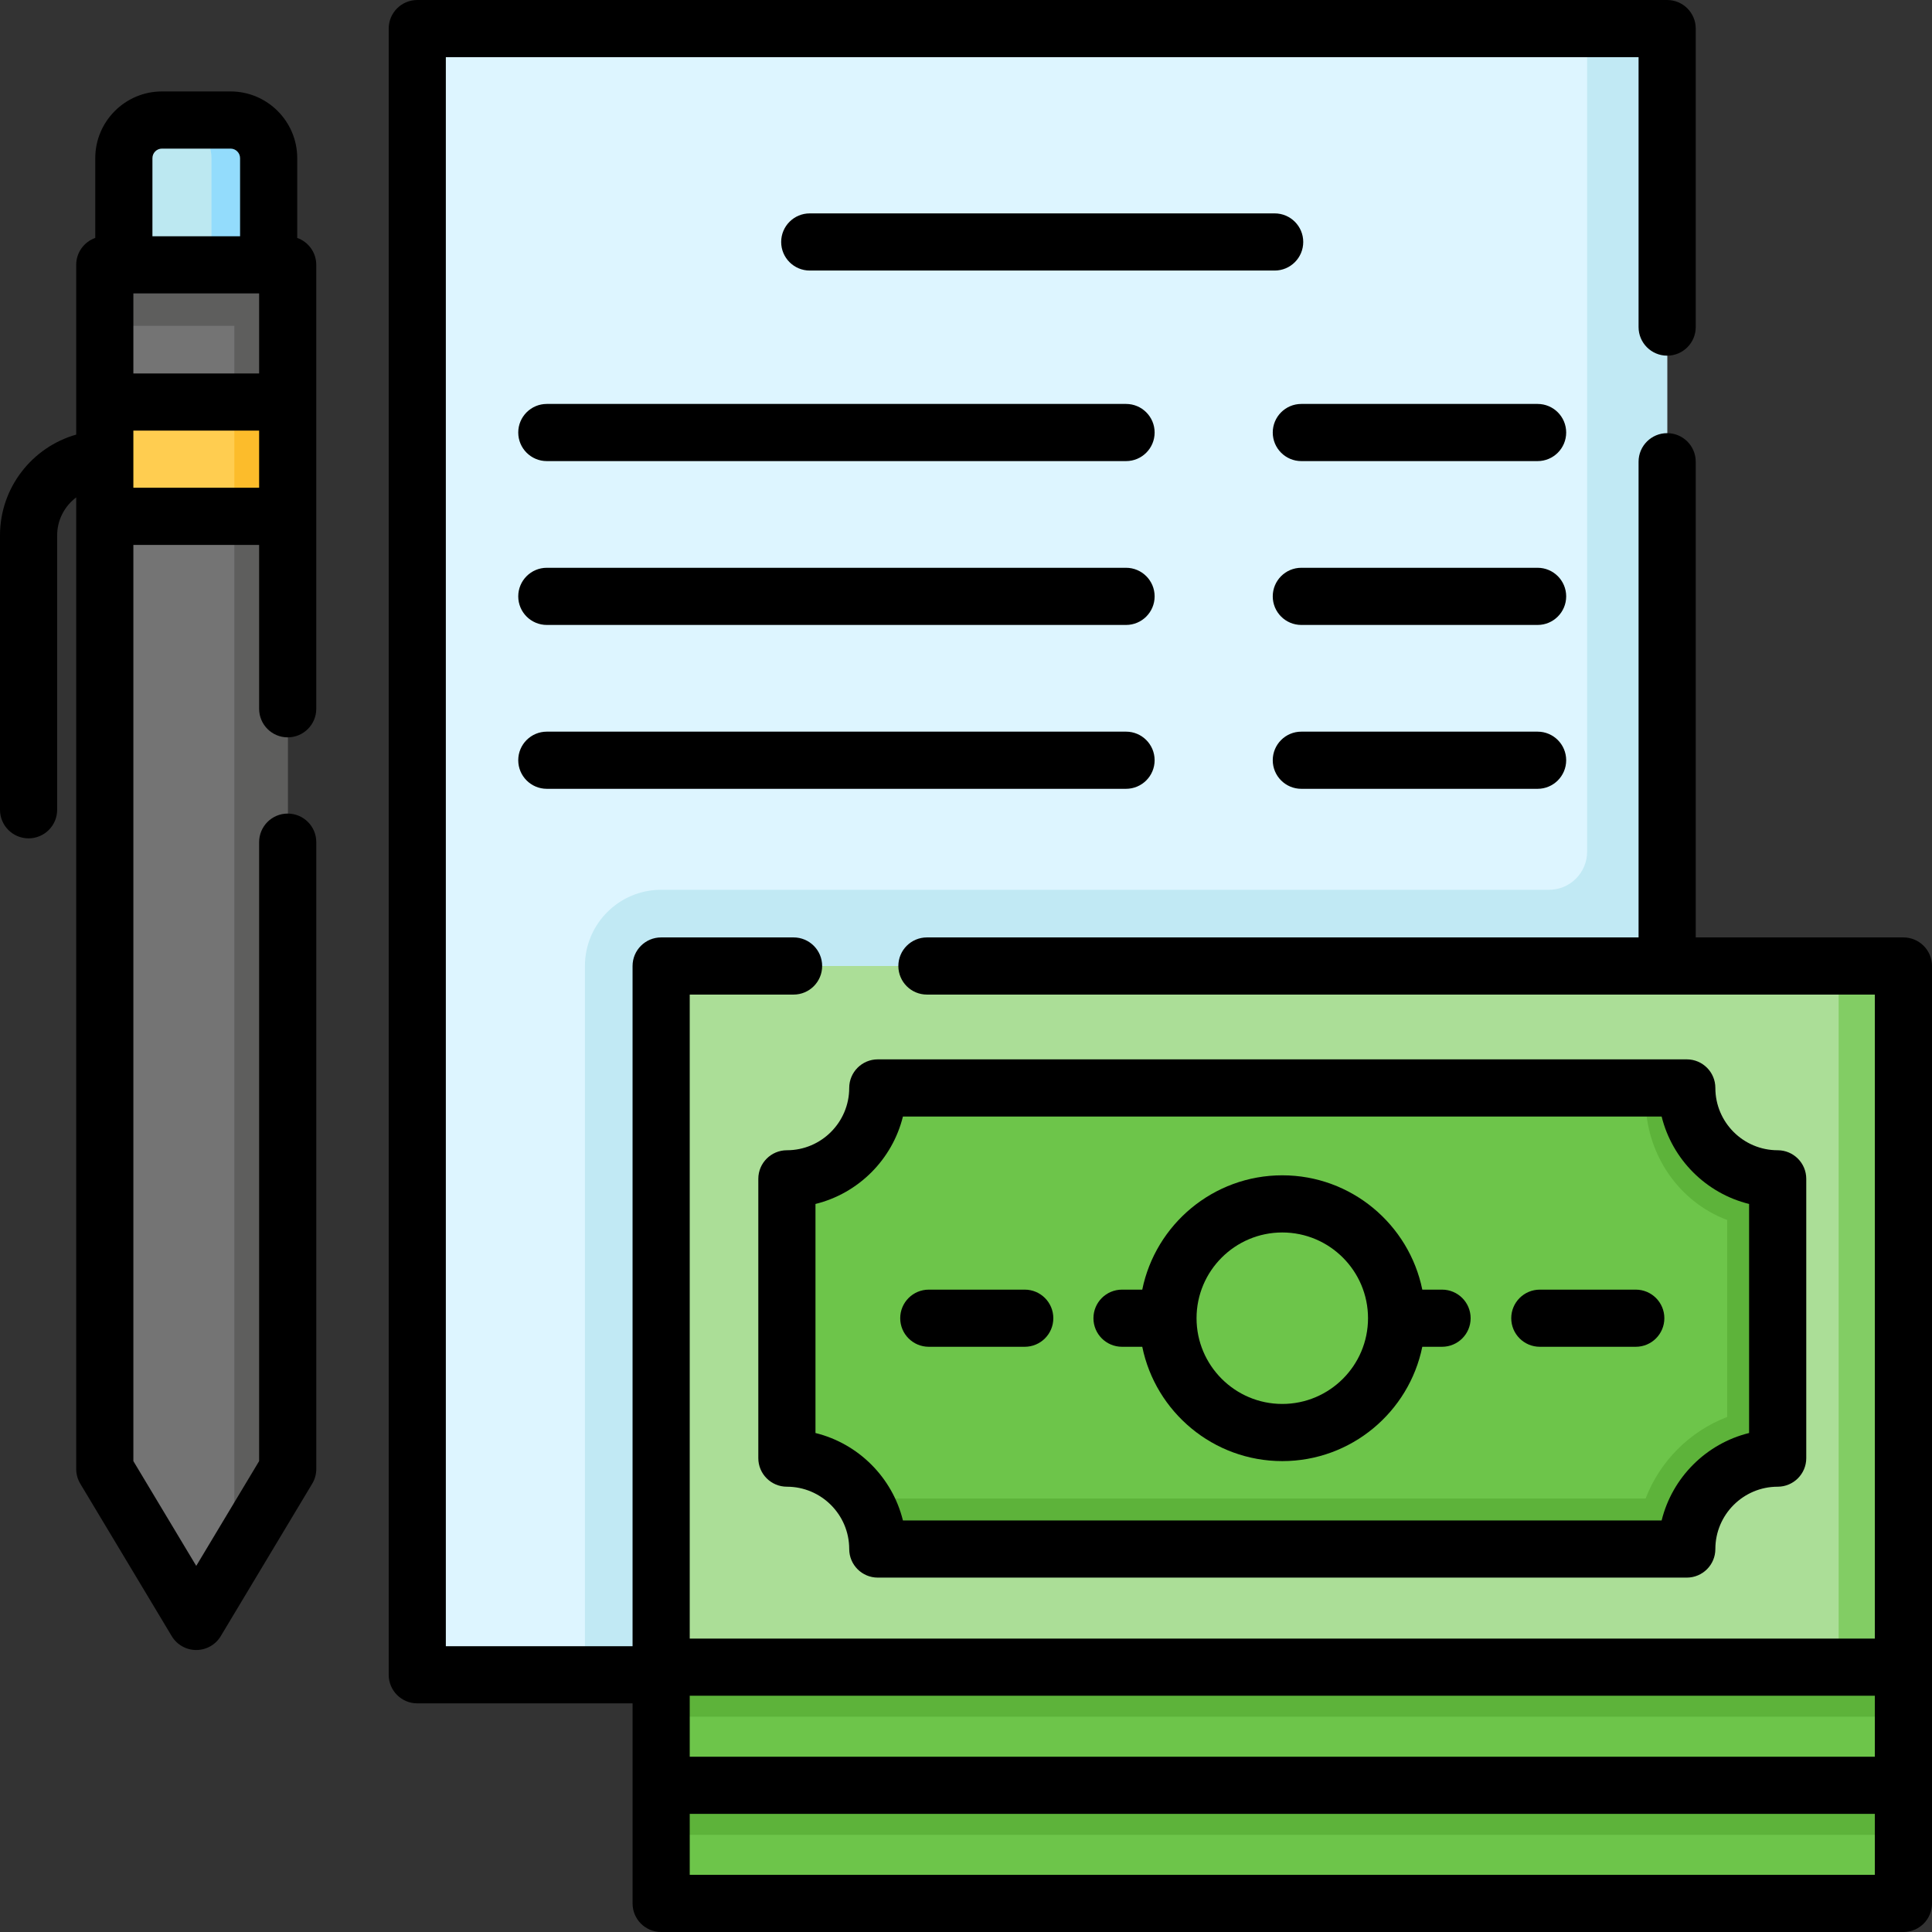 <svg height="512pt" viewBox="0 0 512 512" width="512pt" xmlns="http://www.w3.org/2000/svg"><rect x="0" y="0" width="512" height="512" fill="#333333" stroke="none"/><path d="m110.578 7.574h331.234v436.262h-331.234zm0 0" fill="#ddf5ff"/><path d="m420.605 7.574v218.129c0 5.578-4.52 10.102-10.098 10.102h-235.297c-11.156 0-20.195 9.043-20.195 20.195v187.836h286.801v-436.262zm0 0" fill="#c1e9f4"/><path d="m175.211 256v185.812h329.215v-185.812zm0 0" fill="#abde97"/><path d="m487.258 256v185.812h17.168v-185.812zm0 0" fill="#82cd64"/><path d="m339.816 410.508h-107.191c0-13.301-10.785-24.086-24.09-24.086v-74.016c13.305 0 24.09-10.789 24.09-24.09h214.387c0 13.301 10.785 24.09 24.09 24.09v74.016c-13.305 0-24.09 10.785-24.09 24.086zm0 0" fill="#6dc54a"/><path d="m447.012 288.316h-10.914v3.078c0 13.582 7.891 26.113 20.391 31.426.406.172.816.34 1.23.496v52.191c-9.914 3.801-17.816 11.703-21.621 21.617h-207.531c2.562 3.828 4.059 8.43 4.059 13.383h214.387c0-13.305 10.785-24.086 24.09-24.086v-74.016c-13.305-.004-24.09-10.789-24.09-24.09zm0 0" fill="#5db33a"/><path d="m175.211 441.812h329.215v31.309h-329.215zm0 0" fill="#6dc54a"/><path d="m175.211 441.816h329.215v13.125h-329.215zm0 0" fill="#5db33a"/><path d="m175.211 473.121h329.215v31.305h-329.215zm0 0" fill="#6dc54a"/><path d="m175.211 473.121h329.215v13.125h-329.215zm0 0" fill="#5db33a"/><path d="m71.195 41.91v28.273h-38.375v-28.273c0-5.578 4.52-10.102 10.098-10.102h18.18c5.578.004 10.098 4.523 10.098 10.102zm0 0" fill="#bce8f1"/><path d="m56.047 41.91v28.273h15.148v-28.273c0-5.578-4.52-10.102-10.098-10.102h-15.148c5.578.004 10.098 4.523 10.098 10.102zm0 0" fill="#93dcfc"/><path d="m76.242 70.188v319.113l-24.234 40.395-24.238-40.395v-319.113zm0 0" fill="#747474"/><path d="m27.77 86.344h34.336v326.52l14.137-23.562v-319.113h-48.473zm0 0" fill="#5e5e5d"/><path d="m27.77 106.539h48.473v30.297h-48.473zm0 0" fill="#ffcd50"/><path d="m62.105 106.539h14.137v30.297h-14.137zm0 0" fill="#fcbc2b"/><path d="m345.371 64.125c0-4.184-3.391-7.574-7.574-7.574h-123.203c-4.184 0-7.574 3.391-7.574 7.574s3.391 7.574 7.574 7.574h123.203c4.184 0 7.574-3.391 7.574-7.574zm0 0"/><path d="m298.414 107.047h-153.5c-4.184 0-7.574 3.391-7.574 7.574s3.391 7.574 7.574 7.574h153.5c4.184 0 7.574-3.391 7.574-7.574s-3.391-7.574-7.574-7.574zm0 0"/><path d="m407.48 107.047h-62.613c-4.184 0-7.574 3.391-7.574 7.574s3.391 7.574 7.574 7.574h62.613c4.18 0 7.574-3.391 7.574-7.574s-3.395-7.574-7.574-7.574zm0 0"/><path d="m298.414 150.469h-153.5c-4.184 0-7.574 3.391-7.574 7.574 0 4.184 3.391 7.574 7.574 7.574h153.5c4.184 0 7.574-3.391 7.574-7.574 0-4.184-3.391-7.574-7.574-7.574zm0 0"/><path d="m407.48 150.469h-62.613c-4.184 0-7.574 3.391-7.574 7.574 0 4.184 3.391 7.574 7.574 7.574h62.613c4.18 0 7.574-3.391 7.574-7.574 0-4.184-3.395-7.574-7.574-7.574zm0 0"/><path d="m305.988 201.469c0-4.184-3.391-7.574-7.574-7.574h-153.5c-4.184 0-7.574 3.391-7.574 7.574s3.391 7.574 7.574 7.574h153.5c4.184-.004 7.574-3.391 7.574-7.574zm0 0"/><path d="m407.48 193.895h-62.613c-4.184 0-7.574 3.391-7.574 7.574s3.391 7.574 7.574 7.574h62.613c4.18 0 7.574-3.391 7.574-7.574s-3.395-7.574-7.574-7.574zm0 0"/><path d="m208.535 304.828c-4.184 0-7.574 3.395-7.574 7.574v74.02c0 4.18 3.391 7.57 7.574 7.57 9.109 0 16.516 7.41 16.516 16.516 0 4.184 3.391 7.574 7.574 7.574h214.387c4.184 0 7.574-3.391 7.574-7.574 0-9.105 7.406-16.516 16.516-16.516 4.18 0 7.574-3.391 7.574-7.57v-74.02c0-4.18-3.395-7.574-7.574-7.574-9.109 0-16.516-7.406-16.516-16.512 0-4.184-3.391-7.574-7.574-7.574h-214.387c-4.184 0-7.574 3.391-7.574 7.574 0 9.105-7.406 16.512-16.516 16.512zm30.75-8.938h201.066c2.805 11.383 11.789 20.367 23.176 23.172v60.699c-11.387 2.805-20.371 11.789-23.176 23.172h-201.066c-2.805-11.383-11.789-20.367-23.176-23.172v-60.699c11.387-2.805 20.371-11.789 23.176-23.172zm0 0"/><path d="m504.426 248.426h-55.039v-126.062c0-4.184-3.391-7.574-7.574-7.574-4.18 0-7.574 3.391-7.574 7.574v126.062h-188.59c-4.184 0-7.574 3.391-7.574 7.574s3.391 7.574 7.574 7.574h251.203v170.664h-314.066v-170.664h27.52c4.184 0 7.574-3.391 7.574-7.574s-3.391-7.574-7.574-7.574h-35.094c-4.184 0-7.574 3.391-7.574 7.574v180.262h-49.484v-421.113h316.086v71.531c0 4.184 3.395 7.574 7.574 7.574 4.184 0 7.574-3.391 7.574-7.574v-79.105c0-4.184-3.391-7.574-7.574-7.574h-331.234c-4.18 0-7.57 3.391-7.57 7.574v436.262c0 4.18 3.391 7.57 7.57 7.57h57.059v53.02c0 4.184 3.391 7.574 7.574 7.574h329.215c4.184 0 7.574-3.391 7.574-7.574v-248.426c0-4.184-3.391-7.574-7.574-7.574zm-7.574 200.961v16.16h-314.066v-16.16zm0 47.465h-314.066v-16.156h314.066zm0 0"/><path d="m408.07 356.91h25.426c4.184 0 7.574-3.391 7.574-7.57 0-4.184-3.391-7.574-7.574-7.574h-25.426c-4.184 0-7.574 3.391-7.574 7.574s3.391 7.57 7.574 7.57zm0 0"/><path d="m297.348 356.91h5.363c3.52 17.266 18.82 30.297 37.109 30.297 18.289 0 33.586-13.031 37.105-30.297h5.234c4.184 0 7.574-3.391 7.574-7.57 0-4.184-3.391-7.574-7.574-7.574h-5.234c-3.52-17.266-18.816-30.297-37.105-30.297-18.289 0-33.59 13.031-37.109 30.297h-5.363c-4.184 0-7.574 3.391-7.574 7.574s3.391 7.57 7.574 7.57zm42.469-30.293c12.531 0 22.723 10.191 22.723 22.723 0 12.527-10.191 22.719-22.723 22.719-12.527 0-22.719-10.191-22.719-22.719 0-12.531 10.191-22.723 22.719-22.723zm0 0"/><path d="m246.141 356.91h25.426c4.184 0 7.574-3.391 7.574-7.57 0-4.184-3.391-7.574-7.574-7.574h-25.426c-4.184 0-7.574 3.391-7.574 7.574s3.391 7.57 7.574 7.57zm0 0"/><path d="m78.77 63.051v-21.141c0-9.746-7.93-17.676-17.672-17.676h-18.18c-9.742 0-17.672 7.93-17.672 17.676v21.141c-2.941 1.043-5.051 3.836-5.051 7.133v44.988c-11.641 3.309-20.195 14.027-20.195 26.715v72.711c0 4.18 3.391 7.574 7.574 7.574 4.184 0 7.574-3.395 7.574-7.574v-72.711c0-4.117 1.988-7.77 5.047-10.074v257.488c0 1.375.375 2.723 1.082 3.898l24.234 40.395c1.371 2.281 3.836 3.676 6.496 3.676 2.66 0 5.125-1.395 6.496-3.676l24.234-40.395c.707-1.18 1.082-2.523 1.082-3.898v-166.121c0-4.184-3.391-7.574-7.574-7.574s-7.574 3.391-7.574 7.574v164.023l-16.664 27.773-16.664-27.773v-242.793h33.328v43.426c0 4.18 3.391 7.57 7.57 7.57 4.184 0 7.574-3.391 7.574-7.57v-117.648c0-3.297-2.105-6.094-5.047-7.137zm-43.426 14.711h33.328v21.207h-33.328zm5.051-35.852c0-1.395 1.133-2.527 2.523-2.527h18.18c1.391 0 2.523 1.133 2.523 2.527v20.699h-23.227zm-5.051 87.352v-15.148h33.328v15.148zm0 0"/></svg>